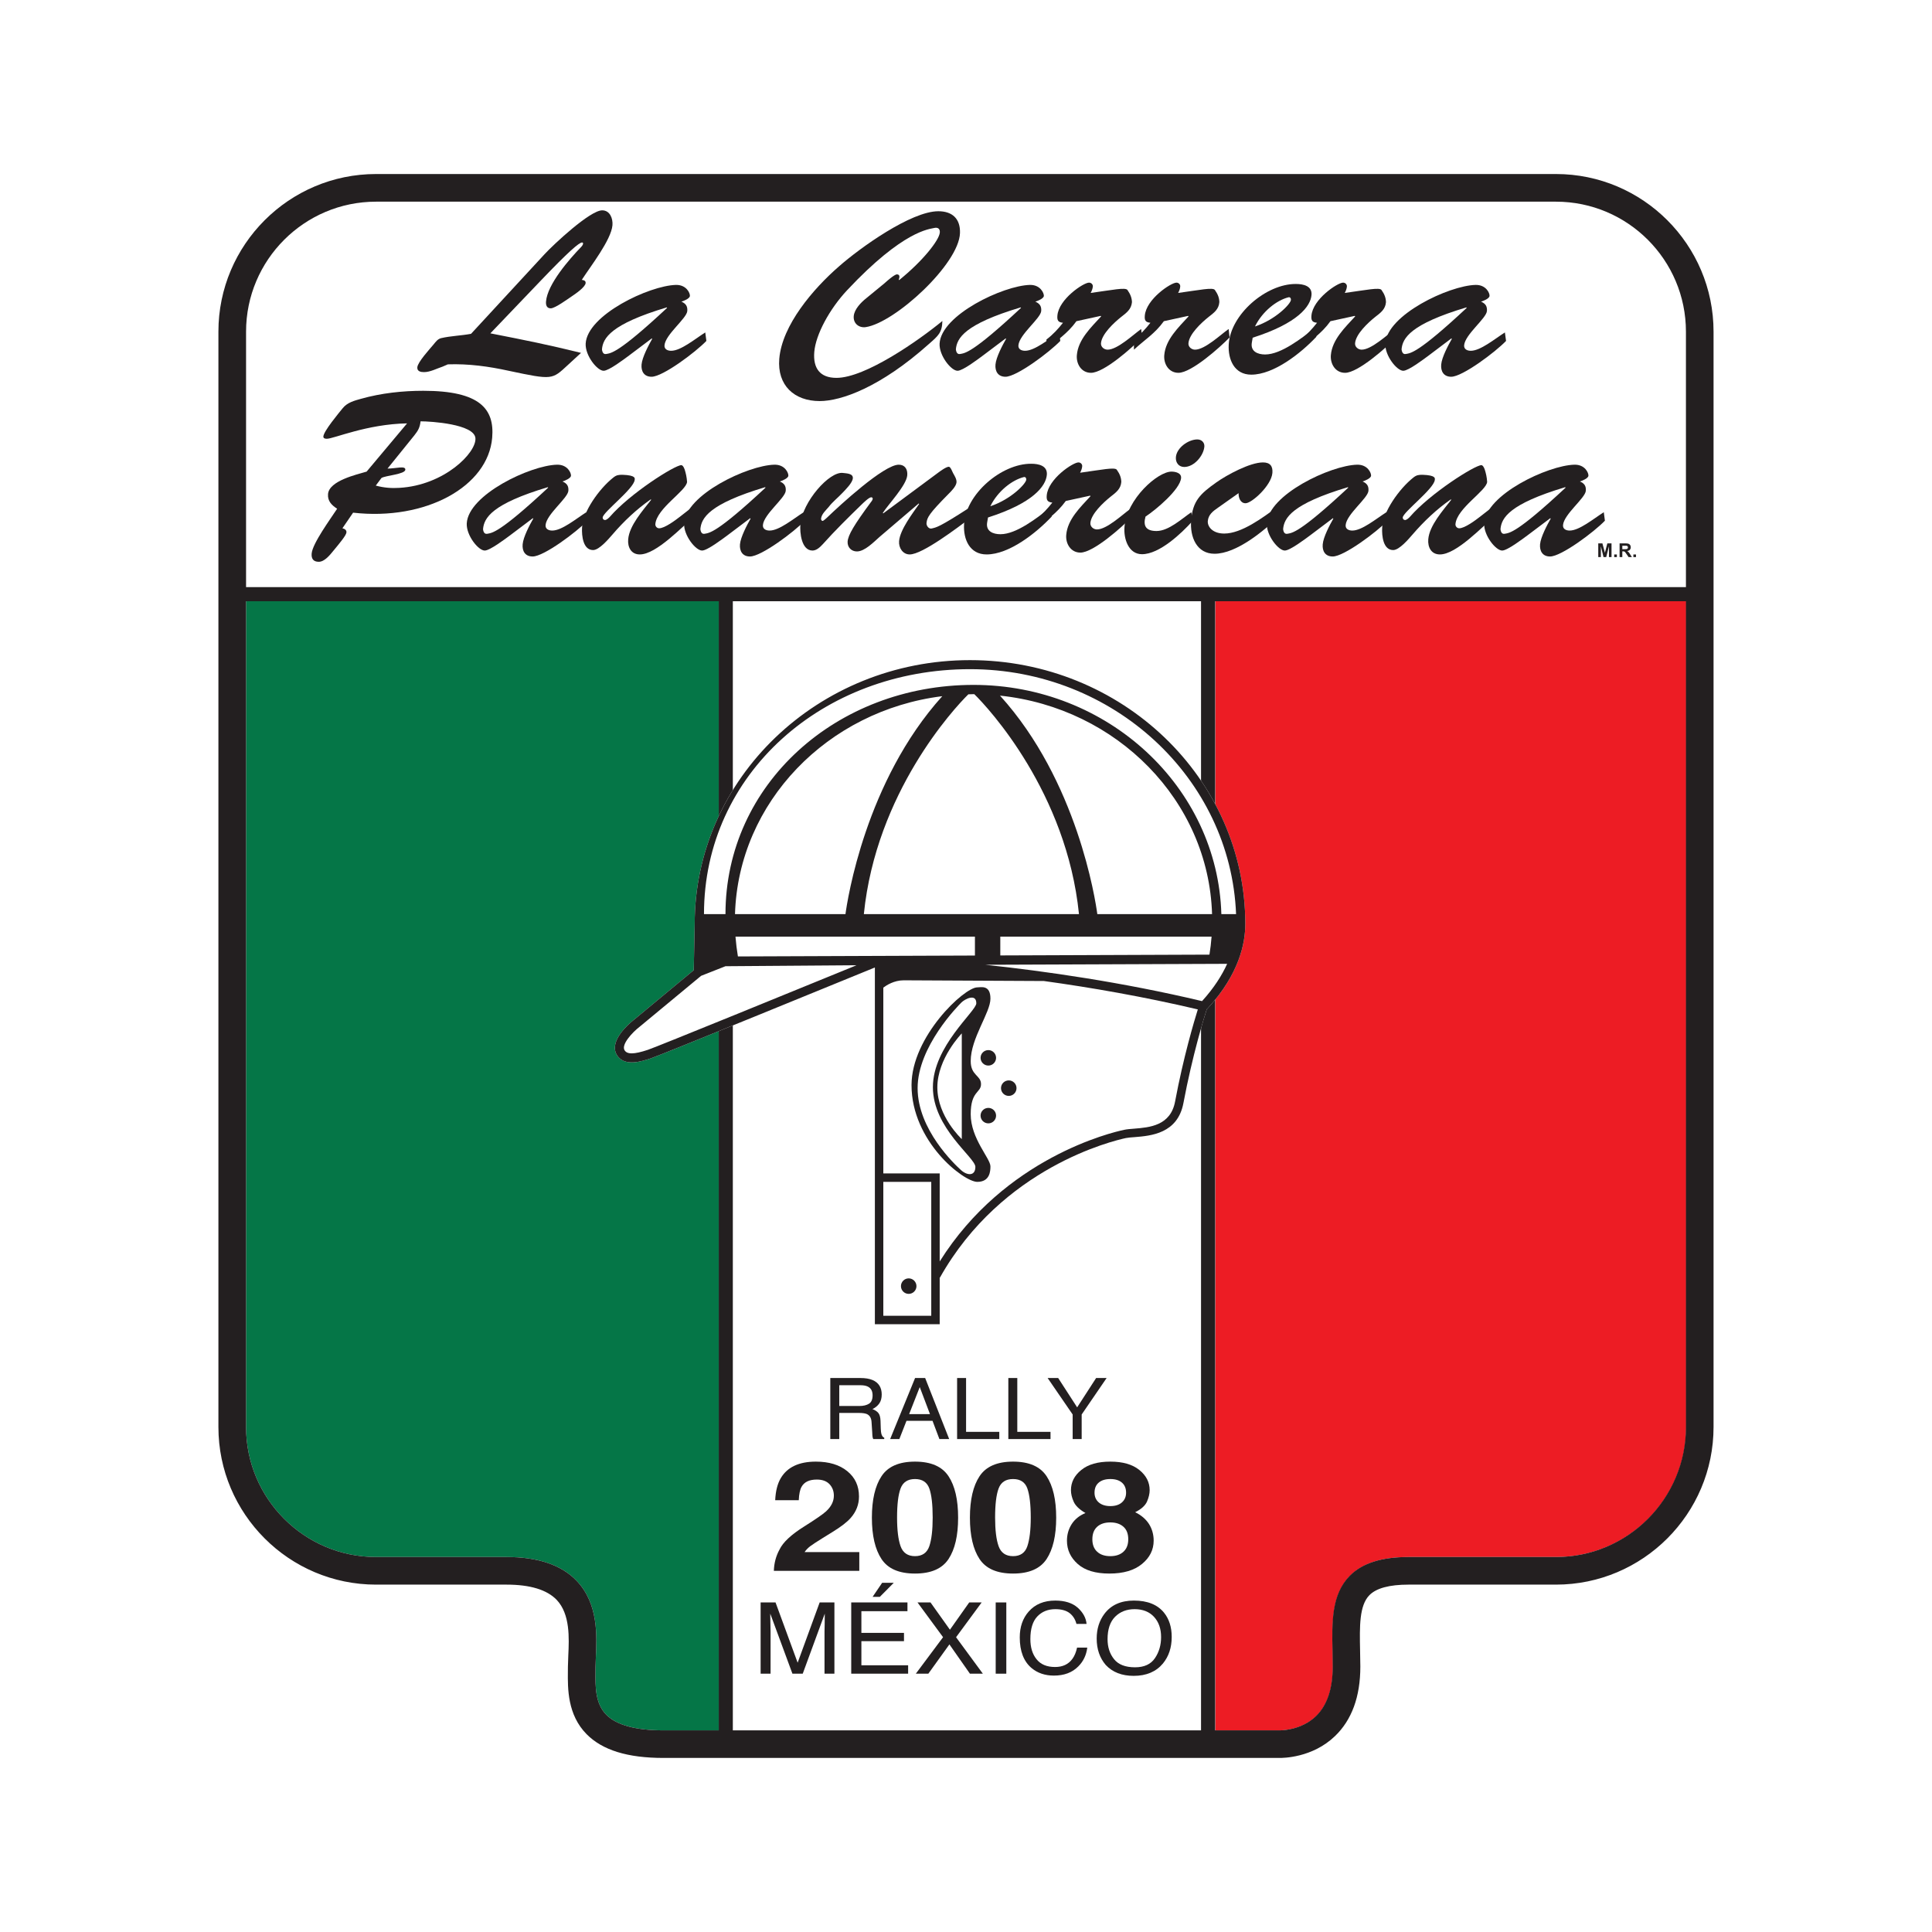 <?xml version="1.0" encoding="UTF-8"?>
<svg xmlns="http://www.w3.org/2000/svg" xmlns:xlink="http://www.w3.org/1999/xlink" width="202pt" height="202pt" viewBox="0 0 202 202" version="1.1">
<g id="surface1">
<rect x="0" y="0" width="202" height="202" style="fill:rgb(100%,100%,100%);fill-opacity:1;stroke:none;"/>
<path style=" stroke:none;fill-rule:nonzero;fill:rgb(100%,100%,100%);fill-opacity:1;" d="M 176.719 61.387 L 26.168 61.387 L 26.168 34.676 C 26.168 27.18 32.266 21.086 39.762 21.086 L 163.125 21.086 C 170.617 21.086 176.719 27.18 176.719 34.676 L 176.719 61.387 "/>
<path style=" stroke:none;fill-rule:nonzero;fill:rgb(100%,100%,100%);fill-opacity:1;" d="M 125.574 62.422 L 125.574 180.477 L 76.621 180.477 L 76.621 62.422 L 125.574 62.422 "/>
<path style=" stroke:none;fill-rule:nonzero;fill:rgb(1.999%,46.3%,27.8%);fill-opacity:1;" d="M 63.391 179.289 C 62.227 178.113 62.246 176.344 62.262 174.781 L 62.266 174.258 L 62.301 173.23 C 62.406 171.016 62.566 167.664 60.289 165.281 C 58.715 163.629 56.25 162.793 52.965 162.793 L 39.316 162.793 C 31.824 162.793 25.727 156.695 25.727 149.199 L 25.727 62.863 L 75.148 62.863 L 75.148 180.918 L 69.371 180.918 C 66.469 180.918 64.457 180.367 63.391 179.289 "/>
<path style=" stroke:none;fill-rule:nonzero;fill:rgb(92.899%,10.999%,14.099%);fill-opacity:1;" d="M 176.301 149.199 C 176.301 156.695 170.203 162.793 162.711 162.793 L 147.293 162.793 C 144.453 162.793 142.438 163.438 141.141 164.766 C 139.227 166.719 139.281 169.586 139.344 172.617 L 139.363 174.258 C 139.363 176.559 138.777 178.297 137.621 179.422 C 136.035 180.965 133.812 180.918 133.785 180.918 L 127.07 180.918 L 127.07 62.863 L 176.301 62.863 L 176.301 149.199 "/>
<path style=" stroke:none;fill-rule:nonzero;fill:rgb(13.699%,12.199%,12.5%);fill-opacity:1;" d="M 162.684 18.195 L 39.316 18.195 C 30.23 18.195 22.836 25.59 22.836 34.676 L 22.836 149.199 C 22.836 158.285 30.23 165.68 39.316 165.68 L 52.965 165.68 C 55.43 165.68 57.191 166.219 58.203 167.273 C 59.621 168.766 59.504 171.266 59.418 173.094 L 59.379 174.258 L 59.375 174.746 C 59.355 176.555 59.328 179.289 61.336 181.32 C 62.992 182.992 65.617 183.801 69.371 183.801 L 133.699 183.801 C 134.145 183.812 137.215 183.789 139.57 181.527 C 141.336 179.84 142.23 177.391 142.23 174.258 L 142.203 172.559 C 142.152 170.043 142.113 167.871 143.176 166.785 C 143.895 166.051 145.27 165.68 147.27 165.68 L 162.684 165.68 C 171.77 165.68 179.16 158.285 179.16 149.199 L 179.16 34.676 C 179.16 25.59 171.77 18.195 162.684 18.195 Z M 63.391 179.289 C 62.227 178.113 62.246 176.344 62.262 174.781 L 62.266 174.258 L 62.301 173.23 C 62.406 171.016 62.566 167.664 60.289 165.281 C 58.715 163.629 56.25 162.793 52.965 162.793 L 39.316 162.793 C 31.824 162.793 25.727 156.695 25.727 149.199 L 25.727 62.863 L 75.148 62.863 L 75.148 180.918 L 69.371 180.918 C 66.469 180.918 64.457 180.367 63.391 179.289 Z M 125.574 62.863 L 125.574 180.918 L 76.621 180.918 L 76.621 62.863 Z M 176.273 149.199 C 176.273 156.695 170.18 162.793 162.684 162.793 L 147.27 162.793 C 144.43 162.793 142.414 163.438 141.113 164.766 C 139.199 166.719 139.258 169.586 139.32 172.617 L 139.34 174.258 C 139.34 176.559 138.754 178.297 137.598 179.422 C 136.012 180.965 133.785 180.918 133.766 180.918 L 127.051 180.918 L 127.051 62.863 L 176.273 62.863 Z M 176.273 61.387 L 25.727 61.387 L 25.727 34.676 C 25.727 27.18 31.824 21.086 39.316 21.086 L 162.684 21.086 C 170.18 21.086 176.273 27.18 176.273 34.676 L 176.273 61.387 "/>
<path style=" stroke:none;fill-rule:nonzero;fill:rgb(100%,100%,100%);fill-opacity:1;" d="M 101.418 69.02 C 85.543 69.02 72.633 81.395 72.633 96.605 C 72.633 96.598 72.555 100.473 72.535 101.438 C 72.223 101.699 66.324 106.59 66.324 106.59 C 66.094 106.762 64.289 108.195 64.289 109.555 C 64.289 109.785 64.34 110.02 64.461 110.238 C 65.211 111.602 67.125 110.965 68.047 110.656 C 69.137 110.293 87.898 102.617 91.473 101.156 L 91.473 138.453 L 98.25 138.453 L 98.25 133.574 L 98.27 133.586 C 104.777 122.012 116.41 119.27 117.719 118.988 C 117.949 118.945 118.27 118.914 118.645 118.891 C 120.32 118.754 123.133 118.531 123.734 115.324 C 124.684 110.277 125.906 106.348 126.172 105.527 C 126.191 105.508 126.219 105.488 126.234 105.469 L 126.348 105.344 C 129.535 101.844 130.203 98.66 130.203 96.605 C 130.203 81.395 117.289 69.02 101.418 69.02 "/>
<path style=" stroke:none;fill-rule:nonzero;fill:rgb(13.699%,12.199%,12.5%);fill-opacity:1;" d="M 46.277 38.332 C 45.688 38.523 44.984 38.906 44.336 38.906 C 44 38.906 43.598 38.836 43.633 38.402 C 43.68 37.852 44.918 36.508 45.32 36.027 C 45.559 35.738 45.75 35.453 46.117 35.355 C 47.145 35.117 48.227 35.094 49.25 34.902 L 56.918 26.598 C 57.867 25.566 61.691 21.992 62.961 21.992 C 63.777 21.992 64.094 22.855 64.035 23.551 C 63.906 25.086 61.707 27.895 60.828 29.262 C 61.016 29.285 61.254 29.336 61.23 29.598 C 61.195 30.027 60.129 30.75 59.773 30.988 C 59.34 31.277 58.035 32.238 57.582 32.238 C 57.148 32.238 57.059 31.879 57.09 31.516 C 57.238 29.719 59.516 27.102 60.777 25.805 C 60.984 25.59 61.031 25.352 60.859 25.352 C 60.551 25.352 59.438 26.309 56.523 29.359 L 51.27 34.852 C 55.191 35.621 57.219 36.027 60.75 36.895 L 59.371 38.164 C 57.707 39.699 57.801 39.746 53.18 38.766 C 51.105 38.309 48.992 38.02 46.828 38.094 L 46.277 38.332 "/>
<path style=" stroke:none;fill-rule:nonzero;fill:rgb(13.699%,12.199%,12.5%);fill-opacity:1;" d="M 65.789 37.156 C 65.305 37.516 63.664 38.766 63.113 38.766 C 62.441 38.766 61.18 37.18 61.234 35.934 C 61.387 32.934 67.879 29.863 70.668 29.789 C 71.773 29.766 72.156 30.652 72.133 30.941 C 72.109 31.23 71.465 31.469 71.246 31.539 C 71.684 31.73 71.902 31.996 71.859 32.523 C 71.797 33.293 69.57 34.973 69.477 36.102 C 69.441 36.508 69.789 36.676 70.172 36.676 C 71.18 36.676 72.648 35.453 73.738 34.758 L 73.855 35.645 C 72.727 36.82 69.301 39.391 68.125 39.391 C 67.332 39.391 67.02 38.812 67.078 38.117 C 67.141 37.348 67.824 36.078 68.188 35.43 L 68.145 35.383 Z M 62.938 36.531 C 62.953 36.652 63.012 37.086 63.379 37.012 C 63.867 36.918 64.605 36.988 69.75 32.188 L 69.707 32.141 C 63.852 33.895 63.035 35.355 62.938 36.531 "/>
<path style=" stroke:none;fill-rule:nonzero;fill:rgb(13.699%,12.199%,12.5%);fill-opacity:1;" d="M 92.473 29.621 C 92.656 29.453 93.512 28.688 93.773 28.688 C 94.016 28.688 94.121 28.855 93.969 29.238 L 94.012 29.285 C 96.508 27.27 98.195 25.109 98.262 24.316 C 98.297 23.91 98.047 23.742 97.656 23.84 C 97.211 23.961 94.469 24.055 88.574 30.34 C 86.73 32.309 85.289 34.973 85.137 36.797 C 84.996 38.5 85.727 39.508 87.457 39.508 C 90.48 39.508 96.086 35.574 98.531 33.559 C 98.504 34.781 98.09 35.117 97.105 35.98 C 92.055 40.492 87.953 41.934 85.699 41.934 C 83.031 41.934 81.25 40.277 81.477 37.516 C 81.77 33.988 85.031 30.195 87.699 27.871 C 89.898 25.926 95.254 22.086 98.109 22.086 C 99.551 22.086 100.422 22.855 100.371 24.367 C 100.27 27.605 93.574 33.746 90.512 34.203 C 89.809 34.301 89.199 33.82 89.262 33.055 C 89.32 32.336 90.027 31.613 90.57 31.184 L 92.473 29.621 "/>
<path style=" stroke:none;fill-rule:nonzero;fill:rgb(13.699%,12.199%,12.5%);fill-opacity:1;" d="M 102.793 37.156 C 102.309 37.516 100.668 38.766 100.117 38.766 C 99.445 38.766 98.184 37.18 98.238 35.934 C 98.391 32.934 104.887 29.863 107.676 29.789 C 108.777 29.766 109.16 30.652 109.141 30.941 C 109.113 31.23 108.469 31.469 108.25 31.539 C 108.688 31.73 108.906 31.996 108.863 32.523 C 108.801 33.293 106.574 34.973 106.48 36.102 C 106.445 36.508 106.793 36.676 107.176 36.676 C 108.184 36.676 109.652 35.453 110.742 34.758 L 110.859 35.645 C 109.734 36.82 106.305 39.391 105.129 39.391 C 104.34 39.391 104.023 38.812 104.082 38.117 C 104.145 37.348 104.824 36.078 105.191 35.43 L 105.148 35.383 Z M 99.941 36.531 C 99.957 36.652 100.016 37.086 100.383 37.012 C 100.871 36.918 101.609 36.988 106.754 32.188 L 106.711 32.141 C 100.855 33.895 100.039 35.355 99.941 36.531 "/>
<path style=" stroke:none;fill-rule:nonzero;fill:rgb(13.699%,12.199%,12.5%);fill-opacity:1;" d="M 112.547 33.582 C 111.598 34.902 110.535 35.523 109.418 36.559 L 109.41 35.5 C 110.074 34.996 110.629 34.398 111.141 33.746 C 110.641 33.699 110.512 33.508 110.555 33.004 C 110.691 31.277 113.285 29.551 113.859 29.551 C 114.102 29.551 114.277 29.742 114.262 29.957 C 114.238 30.195 114.148 30.414 114.035 30.629 C 116.316 30.316 117.66 30.027 117.879 30.316 C 118.199 30.773 118.336 31.156 118.352 31.59 C 118.285 32.336 117.801 32.691 117.211 33.148 C 116.465 33.746 115.191 34.926 115.113 35.887 C 115.082 36.27 115.441 36.559 115.805 36.559 C 116.832 36.559 118.477 34.996 119.316 34.398 L 119.41 35.285 C 118.414 36.316 115.434 38.98 114.066 38.98 C 113.059 38.98 112.512 38.047 112.59 37.133 C 112.723 35.5 114.074 34.23 115.129 33.078 L 115.086 33.027 L 112.547 33.582 "/>
<path style=" stroke:none;fill-rule:nonzero;fill:rgb(13.699%,12.199%,12.5%);fill-opacity:1;" d="M 121.688 33.582 C 120.738 34.902 119.676 35.523 118.562 36.559 L 118.551 35.5 C 119.219 34.996 119.77 34.398 120.281 33.746 C 119.777 33.699 119.652 33.508 119.695 33.004 C 119.836 31.277 122.426 29.551 123.004 29.551 C 123.242 29.551 123.418 29.742 123.398 29.957 C 123.383 30.195 123.293 30.414 123.18 30.629 C 125.461 30.316 126.805 30.027 127.02 30.316 C 127.344 30.773 127.48 31.156 127.488 31.59 C 127.43 32.336 126.941 32.691 126.355 33.148 C 125.605 33.746 124.336 34.926 124.258 35.887 C 124.223 36.27 124.586 36.559 124.945 36.559 C 125.977 36.559 127.617 34.996 128.461 34.398 L 128.555 35.285 C 127.555 36.316 124.574 38.98 123.211 38.98 C 122.199 38.98 121.652 38.047 121.73 37.133 C 121.863 35.5 123.219 34.23 124.27 33.078 L 124.227 33.027 L 121.688 33.582 "/>
<path style=" stroke:none;fill-rule:nonzero;fill:rgb(13.699%,12.199%,12.5%);fill-opacity:1;" d="M 137.629 35.215 C 136.023 36.918 133.195 39.172 130.824 39.172 C 129.07 39.172 128.383 37.613 128.469 36.027 C 128.633 32.887 132.375 29.668 135.492 29.691 C 136.262 29.691 137.203 29.887 137.125 30.844 C 137.027 32.02 135.707 33.797 130.973 35.309 L 130.883 35.836 C 130.734 36.746 131.504 37.062 132.27 37.062 C 133.977 37.062 136.133 35.309 137.488 34.301 Z M 134.973 31.348 C 134.984 31.184 134.879 31.035 134.707 31.086 C 133.48 31.398 131.992 32.551 131.215 34.133 C 133.387 33.414 134.965 31.758 134.973 31.348 "/>
<path style=" stroke:none;fill-rule:nonzero;fill:rgb(13.699%,12.199%,12.5%);fill-opacity:1;" d="M 139.105 33.582 C 138.156 34.902 137.102 35.523 135.98 36.559 L 135.973 35.5 C 136.641 34.996 137.191 34.398 137.703 33.746 C 137.203 33.699 137.074 33.508 137.117 33.004 C 137.258 31.277 139.848 29.551 140.426 29.551 C 140.664 29.551 140.84 29.742 140.824 29.957 C 140.805 30.195 140.715 30.414 140.602 30.629 C 142.883 30.316 144.227 30.027 144.441 30.316 C 144.766 30.773 144.898 31.156 144.91 31.59 C 144.852 32.336 144.363 32.691 143.773 33.148 C 143.027 33.746 141.758 34.926 141.68 35.887 C 141.645 36.27 142.008 36.559 142.367 36.559 C 143.395 36.559 145.039 34.996 145.883 34.398 L 145.977 35.285 C 144.98 36.316 141.996 38.98 140.633 38.98 C 139.621 38.98 139.074 38.047 139.148 37.133 C 139.285 35.5 140.641 34.23 141.691 33.078 L 141.648 33.027 L 139.105 33.582 "/>
<path style=" stroke:none;fill-rule:nonzero;fill:rgb(13.699%,12.199%,12.5%);fill-opacity:1;" d="M 149.395 37.156 C 148.91 37.516 147.27 38.766 146.719 38.766 C 146.047 38.766 144.785 37.18 144.844 35.934 C 144.992 32.934 151.484 29.863 154.273 29.789 C 155.379 29.766 155.766 30.652 155.738 30.941 C 155.715 31.23 155.07 31.469 154.852 31.539 C 155.289 31.73 155.508 31.996 155.465 32.523 C 155.398 33.293 153.176 34.973 153.082 36.102 C 153.051 36.508 153.395 36.676 153.777 36.676 C 154.785 36.676 156.258 35.453 157.344 34.758 L 157.465 35.645 C 156.336 36.82 152.906 39.391 151.73 39.391 C 150.938 39.391 150.625 38.812 150.684 38.117 C 150.746 37.348 151.43 36.078 151.797 35.43 L 151.746 35.383 Z M 146.539 36.531 C 146.559 36.652 146.617 37.086 146.98 37.012 C 147.473 36.918 148.207 36.988 153.355 32.188 L 153.312 32.141 C 147.453 33.895 146.641 35.355 146.539 36.531 "/>
<path style=" stroke:none;fill-rule:nonzero;fill:rgb(13.699%,12.199%,12.5%);fill-opacity:1;" d="M 35.801 55.234 C 36.012 55.281 36.242 55.402 36.223 55.664 C 36.195 55.977 35.531 56.77 34.836 57.609 C 34.488 58.039 33.926 58.738 33.328 58.738 C 32.754 58.738 32.539 58.402 32.586 57.871 C 32.672 56.816 34.59 54.203 35.25 53.191 C 34.703 52.836 34.234 52.402 34.297 51.656 C 34.41 50.266 37.297 49.617 38.332 49.309 L 42.562 44.266 C 38.355 44.34 34.895 45.875 34.172 45.875 C 34.031 45.875 33.793 45.852 33.809 45.633 C 33.855 45.059 35.402 43.211 35.828 42.684 C 36.309 42.082 37.047 41.891 37.734 41.699 C 39.871 41.098 42.098 40.859 44.258 40.859 C 50.211 40.859 51.707 42.777 51.461 45.754 C 51.039 50.867 44.527 54.465 36.918 53.602 Z M 40.516 48.992 C 41.402 48.992 42.414 48.656 42.379 49.113 C 42.34 49.594 40.289 49.715 39.883 49.977 L 39.289 50.77 C 40.156 51.008 40.969 51.059 41.742 51.008 C 46.465 50.746 49.844 47.312 49.707 45.801 C 49.562 44.34 45.074 44.051 43.973 44.051 C 43.895 44.699 43.723 45.012 43.324 45.516 L 40.516 48.992 "/>
<path style=" stroke:none;fill-rule:nonzero;fill:rgb(13.699%,12.199%,12.5%);fill-opacity:1;" d="M 53.355 55.953 C 52.871 56.312 51.23 57.562 50.68 57.562 C 50.008 57.562 48.746 55.977 48.801 54.73 C 48.953 51.73 55.445 48.656 58.234 48.586 C 59.34 48.562 59.723 49.449 59.699 49.738 C 59.676 50.027 59.031 50.266 58.809 50.34 C 59.25 50.531 59.469 50.793 59.426 51.32 C 59.359 52.09 57.137 53.77 57.043 54.898 C 57.008 55.305 57.355 55.473 57.738 55.473 C 58.746 55.473 60.215 54.25 61.305 53.555 L 61.422 54.441 C 60.293 55.617 56.867 58.184 55.691 58.184 C 54.898 58.184 54.586 57.609 54.645 56.914 C 54.707 56.145 55.387 54.871 55.754 54.227 L 55.711 54.18 Z M 50.504 55.328 C 50.516 55.449 50.578 55.883 50.945 55.809 C 51.43 55.715 52.168 55.785 57.316 50.984 L 57.273 50.938 C 51.418 52.691 50.602 54.152 50.504 55.328 "/>
<path style=" stroke:none;fill-rule:nonzero;fill:rgb(13.699%,12.199%,12.5%);fill-opacity:1;" d="M 72.617 52.836 L 72.723 53.891 C 71.359 55.016 68.645 57.969 66.891 57.969 C 65.98 57.969 65.609 57.199 65.68 56.387 C 65.797 54.945 67.223 53.363 68.082 52.258 L 68.039 52.211 C 66.562 53.242 65.234 54.488 64.039 55.883 C 63.645 56.336 62.656 57.512 62.012 57.512 C 60.953 57.512 60.816 56.004 60.855 55.184 C 60.922 53.531 62.637 51.105 64.125 49.93 C 64.457 49.664 64.676 49.641 65.082 49.641 C 66.52 49.691 66.371 50.027 66.359 50.172 C 66.281 51.105 63.059 53.531 63.012 54.105 C 63 54.25 63.109 54.371 63.254 54.371 C 63.422 54.371 63.656 54.152 63.762 54.035 C 65.883 51.586 70.543 48.633 71.238 48.633 C 71.332 48.633 71.469 48.754 71.586 49.09 C 71.699 49.449 71.805 49.883 71.836 50.387 C 71.758 51.32 68.656 53.145 68.52 54.801 C 68.504 55.016 68.676 55.234 68.918 55.234 C 69.492 55.234 70.617 54.395 71.078 54.035 L 72.617 52.836 "/>
<path style=" stroke:none;fill-rule:nonzero;fill:rgb(13.699%,12.199%,12.5%);fill-opacity:1;" d="M 76.082 55.953 C 75.594 56.312 73.957 57.562 73.406 57.562 C 72.73 57.562 71.473 55.977 71.527 54.73 C 71.676 51.73 78.172 48.656 80.961 48.586 C 82.066 48.562 82.449 49.449 82.426 49.738 C 82.402 50.027 81.758 50.266 81.535 50.34 C 81.977 50.531 82.195 50.793 82.152 51.32 C 82.086 52.09 79.859 53.77 79.766 54.898 C 79.734 55.305 80.078 55.473 80.465 55.473 C 81.473 55.473 82.941 54.25 84.031 53.555 L 84.148 54.441 C 83.02 55.617 79.594 58.184 78.414 58.184 C 77.625 58.184 77.312 57.609 77.367 56.914 C 77.434 56.145 78.113 54.871 78.477 54.227 L 78.434 54.18 Z M 73.227 55.328 C 73.242 55.449 73.305 55.883 73.668 55.809 C 74.156 55.715 74.895 55.785 80.043 50.984 L 79.996 50.938 C 74.141 52.691 73.324 54.152 73.227 55.328 "/>
<path style=" stroke:none;fill-rule:nonzero;fill:rgb(13.699%,12.199%,12.5%);fill-opacity:1;" d="M 91.953 56.145 C 91.355 56.672 90.41 57.656 89.594 57.656 C 89.02 57.656 88.598 57.227 88.621 56.648 C 88.656 55.953 89.324 54.848 91.078 52.473 C 91.133 52.426 91.242 52.234 91.246 52.16 C 91.254 52.066 91.191 51.992 91.094 51.992 C 90.855 51.992 90.277 52.57 90.098 52.738 C 88.738 54.059 87.277 55.496 86.035 56.891 C 85.746 57.199 85.379 57.562 84.949 57.562 C 83.793 57.562 83.613 55.688 83.684 54.824 C 83.902 52.473 86.711 49.258 88.137 49.449 C 88.492 49.496 89.211 49.496 89.168 50.004 C 89.133 50.48 88.398 51.203 88.082 51.535 C 87.609 52.039 87.047 52.473 86.645 53.004 C 86.348 53.363 85.887 53.746 85.844 54.25 C 85.84 54.297 85.898 54.465 85.996 54.465 C 86.113 54.465 86.43 54.152 86.508 54.082 C 87.781 52.859 92.406 48.586 93.969 48.586 C 94.613 48.586 94.91 49.066 94.859 49.691 C 94.773 50.746 92.906 52.691 92.305 53.625 L 92.348 53.676 L 98.02 49.473 C 98.277 49.281 98.918 48.801 99.203 48.801 C 99.398 48.801 99.59 49.379 99.652 49.473 C 99.801 49.738 100.035 50.098 100.008 50.434 C 99.973 50.844 99.449 51.371 99.16 51.656 C 97.117 53.723 96.941 54.105 96.875 54.656 C 96.824 54.945 97.105 55.328 97.402 55.258 C 97.914 55.137 98.176 55.137 101.297 53.121 L 101.348 54.25 C 100.145 55.137 96.457 57.969 95.113 57.969 C 94.391 57.969 93.945 57.273 94.004 56.578 C 94.102 55.379 95.418 53.676 96.098 52.691 L 96.055 52.641 L 91.953 56.145 "/>
<path style=" stroke:none;fill-rule:nonzero;fill:rgb(13.699%,12.199%,12.5%);fill-opacity:1;" d="M 109.957 54.012 C 108.355 55.715 105.523 57.969 103.152 57.969 C 101.398 57.969 100.711 56.41 100.797 54.824 C 100.957 51.68 104.703 48.465 107.82 48.488 C 108.59 48.488 109.531 48.684 109.453 49.641 C 109.355 50.816 108.035 52.594 103.301 54.105 L 103.211 54.633 C 103.062 55.547 103.828 55.855 104.598 55.855 C 106.305 55.855 108.461 54.105 109.816 53.098 Z M 107.301 50.145 C 107.312 49.977 107.207 49.836 107.035 49.883 C 105.809 50.195 104.32 51.348 103.543 52.93 C 105.715 52.211 107.289 50.555 107.301 50.145 "/>
<path style=" stroke:none;fill-rule:nonzero;fill:rgb(13.699%,12.199%,12.5%);fill-opacity:1;" d="M 111.434 52.379 C 110.484 53.695 109.43 54.32 108.312 55.355 L 108.301 54.297 C 108.969 53.793 109.52 53.191 110.027 52.547 C 109.527 52.496 109.398 52.305 109.441 51.801 C 109.586 50.074 112.176 48.348 112.754 48.348 C 112.992 48.348 113.168 48.539 113.148 48.754 C 113.133 48.992 113.039 49.211 112.93 49.426 C 115.207 49.113 116.551 48.824 116.766 49.113 C 117.09 49.57 117.227 49.953 117.238 50.387 C 117.18 51.129 116.691 51.488 116.102 51.945 C 115.355 52.547 114.086 53.723 114.004 54.68 C 113.977 55.066 114.332 55.355 114.691 55.355 C 115.727 55.355 117.363 53.793 118.207 53.191 L 118.301 54.082 C 117.305 55.113 114.324 57.777 112.957 57.777 C 111.949 57.777 111.402 56.84 111.48 55.93 C 111.613 54.297 112.969 53.023 114.02 51.875 L 113.977 51.824 L 111.434 52.379 "/>
<path style=" stroke:none;fill-rule:nonzero;fill:rgb(13.699%,12.199%,12.5%);fill-opacity:1;" d="M 124.699 54.465 C 123.512 55.785 121.223 57.945 119.398 57.945 C 117.98 57.945 117.469 56.312 117.57 55.09 C 117.812 52.16 121.047 49.309 122.484 49.309 C 122.895 49.309 123.531 49.449 123.488 49.977 C 123.391 51.18 120.84 53.312 119.77 54.012 C 119.496 54.992 119.816 55.52 120.918 55.52 C 122.188 55.52 123.543 54.25 124.559 53.555 Z M 122.945 47.793 C 123.027 46.812 124.254 45.945 125.188 45.945 C 125.621 45.945 125.953 46.258 125.922 46.691 C 125.84 47.648 124.855 48.824 123.82 48.824 C 123.246 48.824 122.898 48.371 122.945 47.793 "/>
<path style=" stroke:none;fill-rule:nonzero;fill:rgb(13.699%,12.199%,12.5%);fill-opacity:1;" d="M 127.359 53.074 C 126.801 53.457 126.34 53.816 126.281 54.488 C 126.238 55.039 126.754 55.785 128 55.785 C 129.824 55.785 132.051 54.105 133.531 53.023 L 133.742 53.961 C 132.148 55.52 129.266 57.898 126.984 57.898 C 125.137 57.898 124.395 56.172 124.539 54.395 C 124.703 52.379 125.488 51.633 127.145 50.457 C 128.289 49.641 130.699 48.348 132.047 48.348 C 132.789 48.348 133.094 48.73 133.035 49.449 C 132.926 50.77 130.879 52.617 130.23 52.617 C 129.676 52.617 129.484 52.02 129.5 51.562 L 127.359 53.074 "/>
<path style=" stroke:none;fill-rule:nonzero;fill:rgb(13.699%,12.199%,12.5%);fill-opacity:1;" d="M 137.008 55.953 C 136.523 56.312 134.883 57.562 134.332 57.562 C 133.66 57.562 132.398 55.977 132.453 54.73 C 132.605 51.73 139.102 48.656 141.891 48.586 C 142.992 48.562 143.375 49.449 143.352 49.738 C 143.328 50.027 142.688 50.266 142.465 50.34 C 142.902 50.531 143.121 50.793 143.078 51.32 C 143.016 52.09 140.785 53.77 140.695 54.898 C 140.66 55.305 141.008 55.473 141.391 55.473 C 142.398 55.473 143.867 54.25 144.957 53.555 L 145.078 54.441 C 143.949 55.617 140.52 58.184 139.344 58.184 C 138.551 58.184 138.238 57.609 138.297 56.914 C 138.359 56.145 139.039 54.871 139.406 54.227 L 139.363 54.18 Z M 134.156 55.328 C 134.172 55.449 134.23 55.883 134.598 55.809 C 135.086 55.715 135.82 55.785 140.969 50.984 L 140.926 50.938 C 135.07 52.691 134.254 54.152 134.156 55.328 "/>
<path style=" stroke:none;fill-rule:nonzero;fill:rgb(13.699%,12.199%,12.5%);fill-opacity:1;" d="M 156.27 52.836 L 156.379 53.891 C 155.012 55.016 152.297 57.969 150.547 57.969 C 149.633 57.969 149.266 57.199 149.332 56.387 C 149.449 54.945 150.879 53.363 151.734 52.258 L 151.691 52.211 C 150.215 53.242 148.891 54.488 147.691 55.883 C 147.297 56.336 146.312 57.512 145.664 57.512 C 144.605 57.512 144.469 56.004 144.512 55.184 C 144.578 53.531 146.289 51.105 147.773 49.93 C 148.109 49.664 148.328 49.641 148.734 49.641 C 150.172 49.691 150.023 50.027 150.016 50.172 C 149.938 51.105 146.711 53.531 146.664 54.105 C 146.652 54.25 146.762 54.371 146.906 54.371 C 147.074 54.371 147.309 54.152 147.414 54.035 C 149.535 51.586 154.195 48.633 154.891 48.633 C 154.984 48.633 155.121 48.754 155.238 49.09 C 155.352 49.449 155.461 49.883 155.488 50.387 C 155.41 51.32 152.312 53.145 152.176 54.801 C 152.156 55.016 152.332 55.234 152.57 55.234 C 153.145 55.234 154.27 54.395 154.73 54.035 L 156.27 52.836 "/>
<path style=" stroke:none;fill-rule:nonzero;fill:rgb(13.699%,12.199%,12.5%);fill-opacity:1;" d="M 159.734 55.953 C 159.246 56.312 157.609 57.562 157.059 57.562 C 156.387 57.562 155.121 55.977 155.18 54.73 C 155.328 51.73 161.824 48.656 164.613 48.586 C 165.719 48.562 166.102 49.449 166.078 49.738 C 166.055 50.027 165.41 50.266 165.188 50.34 C 165.633 50.531 165.848 50.793 165.805 51.32 C 165.738 52.09 163.516 53.77 163.422 54.898 C 163.387 55.305 163.73 55.473 164.113 55.473 C 165.121 55.473 166.594 54.25 167.684 53.555 L 167.801 54.441 C 166.676 55.617 163.242 58.184 162.066 58.184 C 161.277 58.184 160.965 57.609 161.02 56.914 C 161.086 56.145 161.77 54.871 162.133 54.227 L 162.09 54.18 Z M 156.883 55.328 C 156.895 55.449 156.957 55.883 157.32 55.809 C 157.812 55.715 158.547 55.785 163.695 50.984 L 163.648 50.938 C 157.797 52.691 156.98 54.152 156.883 55.328 "/>
<path style=" stroke:none;fill-rule:nonzero;fill:rgb(13.699%,12.199%,12.5%);fill-opacity:1;" d="M 167.105 58.246 L 167.105 56.812 L 167.539 56.812 L 167.801 57.793 L 168.055 56.812 L 168.492 56.812 L 168.492 58.246 L 168.223 58.246 L 168.223 57.117 L 167.938 58.246 L 167.656 58.246 L 167.379 57.117 L 167.379 58.246 L 167.105 58.246 "/>
<path style=" stroke:none;fill-rule:nonzero;fill:rgb(13.699%,12.199%,12.5%);fill-opacity:1;" d="M 168.773 58.246 L 168.773 57.973 L 169.051 57.973 L 169.051 58.246 L 168.773 58.246 "/>
<path style=" stroke:none;fill-rule:nonzero;fill:rgb(13.699%,12.199%,12.5%);fill-opacity:1;" d="M 169.336 58.246 L 169.336 56.812 L 169.941 56.812 C 170.098 56.812 170.207 56.828 170.273 56.852 C 170.344 56.879 170.398 56.926 170.441 56.988 C 170.484 57.055 170.504 57.133 170.504 57.215 C 170.504 57.324 170.473 57.41 170.41 57.48 C 170.348 57.551 170.254 57.598 170.129 57.613 C 170.191 57.652 170.242 57.691 170.281 57.734 C 170.324 57.777 170.379 57.855 170.445 57.969 L 170.621 58.246 L 170.277 58.246 L 170.066 57.938 C 169.992 57.824 169.941 57.754 169.914 57.727 C 169.891 57.695 169.855 57.676 169.828 57.664 C 169.797 57.652 169.746 57.648 169.684 57.648 L 169.621 57.648 L 169.621 58.246 Z M 169.621 57.422 L 169.836 57.422 C 169.977 57.422 170.062 57.41 170.098 57.402 C 170.133 57.391 170.156 57.371 170.18 57.34 C 170.195 57.312 170.207 57.277 170.207 57.234 C 170.207 57.184 170.195 57.148 170.168 57.117 C 170.145 57.09 170.105 57.07 170.059 57.062 C 170.035 57.059 169.969 57.059 169.852 57.059 L 169.621 57.059 L 169.621 57.422 "/>
<path style=" stroke:none;fill-rule:nonzero;fill:rgb(13.699%,12.199%,12.5%);fill-opacity:1;" d="M 170.777 58.246 L 170.777 57.973 L 171.051 57.973 L 171.051 58.246 L 170.777 58.246 "/>
<path style=" stroke:none;fill-rule:nonzero;fill:rgb(13.699%,12.199%,12.5%);fill-opacity:1;" d="M 95.82 134.473 C 95.82 134.918 95.457 135.281 95.008 135.281 C 94.562 135.281 94.199 134.918 94.199 134.473 C 94.199 134.027 94.562 133.66 95.008 133.66 C 95.457 133.66 95.82 134.027 95.82 134.473 "/>
<path style=" stroke:none;fill-rule:nonzero;fill:rgb(13.699%,12.199%,12.5%);fill-opacity:1;" d="M 104.145 116.645 C 104.145 117.094 103.781 117.453 103.336 117.453 C 102.887 117.453 102.523 117.094 102.523 116.645 C 102.523 116.195 102.887 115.836 103.336 115.836 C 103.781 115.836 104.145 116.195 104.145 116.645 "/>
<path style=" stroke:none;fill-rule:nonzero;fill:rgb(13.699%,12.199%,12.5%);fill-opacity:1;" d="M 104.145 110.602 C 104.145 111.047 103.781 111.41 103.336 111.41 C 102.887 111.41 102.523 111.047 102.523 110.602 C 102.523 110.156 102.887 109.793 103.336 109.793 C 103.781 109.793 104.145 110.156 104.145 110.602 "/>
<path style=" stroke:none;fill-rule:nonzero;fill:rgb(13.699%,12.199%,12.5%);fill-opacity:1;" d="M 106.281 113.77 C 106.281 114.219 105.918 114.582 105.473 114.582 C 105.02 114.582 104.66 114.219 104.66 113.77 C 104.66 113.324 105.02 112.961 105.473 112.961 C 105.918 112.961 106.281 113.324 106.281 113.77 "/>
<path style=" stroke:none;fill-rule:nonzero;fill:rgb(13.699%,12.199%,12.5%);fill-opacity:1;" d="M 101.418 69.02 C 85.543 69.02 72.633 81.395 72.633 96.605 C 72.633 96.598 72.555 100.473 72.535 101.438 C 72.223 101.699 66.324 106.59 66.324 106.59 C 66.094 106.762 64.289 108.195 64.289 109.555 C 64.289 109.785 64.34 110.02 64.461 110.238 C 65.211 111.602 67.125 110.965 68.047 110.656 C 69.137 110.293 87.898 102.617 91.473 101.156 L 91.473 138.453 L 98.25 138.453 L 98.25 133.574 L 98.27 133.586 C 104.777 122.012 116.41 119.27 117.719 118.988 C 117.949 118.945 118.27 118.914 118.645 118.891 C 120.32 118.754 123.133 118.531 123.734 115.324 C 124.684 110.277 125.906 106.348 126.172 105.527 C 126.191 105.508 126.219 105.488 126.234 105.469 L 126.348 105.344 C 129.535 101.844 130.203 98.66 130.203 96.605 C 130.203 81.395 117.289 69.02 101.418 69.02 Z M 101.418 69.965 C 116.41 69.965 128.672 81.359 129.238 95.574 L 127.699 95.574 C 127.316 82.297 115.84 71.609 101.785 71.609 C 87.488 71.609 75.852 81.98 75.852 95.574 L 73.605 95.574 C 73.605 80.875 86.066 69.965 101.418 69.965 Z M 101.246 72.594 C 101.426 72.586 101.605 72.578 101.785 72.578 C 101.816 72.578 101.844 72.582 101.871 72.582 C 103.355 74.031 111.527 82.852 112.812 95.574 L 90.32 95.574 C 91.598 82.887 99.73 74.078 101.246 72.594 Z M 88.398 95.574 L 76.848 95.574 C 77.199 83.875 86.531 74.281 98.52 72.789 C 90.484 81.699 88.598 94.094 88.398 95.574 Z M 126.676 97.93 C 126.629 98.562 126.555 99.191 126.453 99.812 C 124.445 99.82 114.812 99.855 104.586 99.895 L 104.586 97.93 Z M 114.73 95.574 C 114.531 94.09 112.641 81.645 104.555 72.73 C 116.781 74.016 126.367 83.715 126.727 95.574 Z M 67.746 109.762 C 66.285 110.25 65.547 110.258 65.289 109.785 C 64.969 109.203 66.066 107.973 66.91 107.324 C 66.922 107.316 73.305 102.027 73.305 102.027 L 75.852 101.023 L 89.555 100.922 C 83.863 103.25 68.684 109.449 67.746 109.762 Z M 77.152 100 C 77.039 99.316 76.953 98.625 76.898 97.93 L 101.934 97.93 L 101.934 99.906 C 89.742 99.953 77.566 99.996 77.152 100 Z M 97.367 137.57 L 92.355 137.57 L 92.355 123.57 L 97.367 123.57 Z M 122.863 115.16 C 122.391 117.707 120.184 117.879 118.574 118.008 C 118.172 118.039 117.824 118.066 117.535 118.129 C 116.238 118.398 105.059 121.039 98.25 131.891 L 98.25 122.684 C 98.25 122.684 93.113 122.684 92.355 122.684 L 92.355 103.262 C 92.672 103.02 93.473 102.496 94.492 102.496 C 95.703 102.496 107.141 102.559 109.145 102.57 C 114.035 103.246 119.578 104.203 125.238 105.539 C 124.848 106.789 123.734 110.512 122.863 115.16 Z M 125.484 104.91 C 125.488 104.906 125.488 104.902 125.488 104.898 C 125.492 104.891 125.5 104.891 125.504 104.887 C 125.5 104.895 125.488 104.902 125.484 104.91 Z M 125.68 104.672 C 117.324 102.684 109.199 101.531 103.016 100.871 L 128.305 100.773 C 127.758 101.98 126.93 103.293 125.68 104.672 "/>
<path style=" stroke:none;fill-rule:nonzero;fill:rgb(13.699%,12.199%,12.5%);fill-opacity:1;" d="M 102.18 103.234 C 100.805 103.234 95.305 108.395 95.305 113.453 C 95.305 119.367 100.754 123.57 102.18 123.57 C 103.504 123.57 103.555 122.441 103.555 121.949 C 103.555 121.113 101.492 119.051 101.492 116.496 C 101.492 114.039 102.57 114.285 102.57 113.352 C 102.57 112.418 101.492 112.469 101.492 110.945 C 101.492 108.539 103.555 105.887 103.555 104.414 C 103.555 102.941 102.57 103.234 102.18 103.234 "/>
<path style=" stroke:none;fill-rule:nonzero;fill:rgb(100%,100%,100%);fill-opacity:1;" d="M 102.078 104.902 C 102.078 105.727 97.539 109.383 97.539 113.672 C 97.539 117.961 101.98 121.031 101.98 122.004 C 101.98 122.977 101.133 122.93 100.484 122.344 C 99.836 121.762 95.941 118.105 95.941 113.77 C 95.941 109.43 100.184 105.145 100.535 104.801 C 100.883 104.461 102.078 103.828 102.078 104.902 "/>
<path style=" stroke:none;fill-rule:nonzero;fill:rgb(100%,100%,100%);fill-opacity:1;" d="M 100.559 108.047 C 100.559 108.047 98.004 110.652 98.004 113.695 C 98.004 116.742 100.559 119.098 100.559 119.098 L 100.559 108.047 "/>
<path style=" stroke:none;fill-rule:nonzero;fill:rgb(13.699%,12.199%,12.5%);fill-opacity:1;" d="M 86.812 144.078 L 89.953 144.078 C 90.469 144.078 90.895 144.148 91.23 144.289 C 91.867 144.562 92.188 145.07 92.188 145.801 C 92.188 146.184 92.102 146.496 91.934 146.738 C 91.762 146.984 91.523 147.18 91.219 147.328 C 91.488 147.43 91.695 147.566 91.832 147.73 C 91.969 147.895 92.047 148.164 92.062 148.531 L 92.09 149.383 C 92.098 149.629 92.121 149.809 92.156 149.93 C 92.211 150.133 92.312 150.266 92.453 150.324 L 92.453 150.461 L 91.305 150.461 C 91.273 150.406 91.25 150.336 91.234 150.25 C 91.215 150.16 91.203 149.996 91.195 149.746 L 91.125 148.684 C 91.102 148.27 90.941 147.988 90.637 147.848 C 90.461 147.773 90.191 147.73 89.82 147.73 L 87.75 147.73 L 87.75 150.461 L 86.812 150.461 Z M 89.852 147.004 C 90.277 147.004 90.613 146.922 90.863 146.762 C 91.113 146.602 91.234 146.309 91.234 145.891 C 91.234 145.434 91.062 145.129 90.715 144.965 C 90.531 144.879 90.281 144.832 89.969 144.832 L 87.75 144.832 L 87.75 147.004 L 89.852 147.004 "/>
<path style=" stroke:none;fill-rule:nonzero;fill:rgb(13.699%,12.199%,12.5%);fill-opacity:1;" d="M 95.676 144.078 L 96.73 144.078 L 99.242 150.461 L 98.219 150.461 L 97.5 148.555 L 94.777 148.555 L 94.031 150.461 L 93.07 150.461 Z M 97.234 147.855 L 96.164 145.027 L 95.055 147.855 Z M 97.234 147.855 "/>
<path style=" stroke:none;fill-rule:nonzero;fill:rgb(13.699%,12.199%,12.5%);fill-opacity:1;" d="M 100.07 144.078 L 101.008 144.078 L 101.008 149.707 L 104.48 149.707 L 104.48 150.461 L 100.07 150.461 L 100.07 144.078 "/>
<path style=" stroke:none;fill-rule:nonzero;fill:rgb(13.699%,12.199%,12.5%);fill-opacity:1;" d="M 105.426 144.078 L 106.363 144.078 L 106.363 149.707 L 109.836 149.707 L 109.836 150.461 L 105.426 150.461 L 105.426 144.078 "/>
<path style=" stroke:none;fill-rule:nonzero;fill:rgb(13.699%,12.199%,12.5%);fill-opacity:1;" d="M 109.535 144.078 L 110.637 144.078 L 112.621 147.145 L 114.605 144.078 L 115.703 144.078 L 113.094 147.891 L 113.094 150.461 L 112.152 150.461 L 112.152 147.891 L 109.535 144.078 "/>
<path style=" stroke:none;fill-rule:nonzero;fill:rgb(13.699%,12.199%,12.5%);fill-opacity:1;" d="M 79.527 167.543 L 81.086 167.543 L 83.398 173.844 L 85.699 167.543 L 87.242 167.543 L 87.242 174.992 L 86.207 174.992 L 86.207 170.598 C 86.207 170.449 86.211 170.195 86.223 169.844 C 86.23 169.488 86.234 169.113 86.234 168.715 L 83.93 174.992 L 82.852 174.992 L 80.535 168.715 L 80.535 168.941 C 80.535 169.121 80.543 169.402 80.551 169.777 C 80.559 170.148 80.566 170.422 80.566 170.598 L 80.566 174.992 L 79.527 174.992 L 79.527 167.543 "/>
<path style=" stroke:none;fill-rule:nonzero;fill:rgb(13.699%,12.199%,12.5%);fill-opacity:1;" d="M 89 167.543 L 94.879 167.543 L 94.879 168.457 L 90.062 168.457 L 90.062 170.723 L 94.516 170.723 L 94.516 171.594 L 90.062 171.594 L 90.062 174.113 L 94.949 174.113 L 94.949 174.992 L 89 174.992 Z M 93.449 165.488 L 91.988 166.961 L 91.234 166.961 L 92.234 165.488 L 93.449 165.488 "/>
<path style=" stroke:none;fill-rule:nonzero;fill:rgb(13.699%,12.199%,12.5%);fill-opacity:1;" d="M 97.062 174.992 L 95.754 174.992 L 98.602 171.176 L 95.93 167.543 L 97.289 167.543 L 99.32 170.395 L 101.336 167.543 L 102.637 167.543 L 99.961 171.18 L 102.762 174.992 L 101.41 174.992 L 99.266 171.93 L 97.062 174.992 "/>
<path style=" stroke:none;fill-rule:nonzero;fill:rgb(13.699%,12.199%,12.5%);fill-opacity:1;" d="M 104.105 167.543 L 105.215 167.543 L 105.215 174.992 L 104.105 174.992 L 104.105 167.543 "/>
<path style=" stroke:none;fill-rule:nonzero;fill:rgb(13.699%,12.199%,12.5%);fill-opacity:1;" d="M 112.684 168.094 C 113.234 168.594 113.547 169.156 113.605 169.785 L 112.547 169.785 C 112.426 169.312 112.188 168.938 111.836 168.66 C 111.48 168.387 110.98 168.246 110.344 168.246 C 109.562 168.246 108.93 168.504 108.449 169.016 C 107.969 169.527 107.73 170.316 107.73 171.371 C 107.73 172.242 107.941 172.945 108.379 173.484 C 108.809 174.027 109.457 174.293 110.316 174.293 C 111.105 174.293 111.711 174.012 112.121 173.445 C 112.344 173.145 112.508 172.75 112.613 172.266 L 113.68 172.266 C 113.582 173.047 113.273 173.703 112.742 174.23 C 112.113 174.871 111.266 175.191 110.188 175.191 C 109.266 175.191 108.488 174.93 107.859 174.406 C 107.035 173.715 106.621 172.645 106.621 171.199 C 106.621 170.098 106.934 169.199 107.555 168.496 C 108.227 167.73 109.152 167.348 110.336 167.348 C 111.344 167.348 112.121 167.598 112.684 168.094 "/>
<path style=" stroke:none;fill-rule:nonzero;fill:rgb(13.699%,12.199%,12.5%);fill-opacity:1;" d="M 121.707 168.617 C 122.238 169.277 122.508 170.121 122.508 171.148 C 122.508 172.262 122.199 173.184 121.594 173.922 C 120.879 174.785 119.855 175.219 118.531 175.219 C 117.297 175.219 116.32 174.84 115.613 174.082 C 114.984 173.352 114.664 172.43 114.664 171.316 C 114.664 170.305 114.938 169.445 115.477 168.727 C 116.172 167.809 117.195 167.348 118.555 167.348 C 119.977 167.348 121.023 167.773 121.707 168.617 Z M 120.758 173.363 C 121.188 172.727 121.398 171.992 121.398 171.164 C 121.398 170.289 121.152 169.586 120.656 169.047 C 120.164 168.516 119.484 168.246 118.629 168.246 C 117.797 168.246 117.117 168.512 116.59 169.039 C 116.062 169.57 115.801 170.352 115.801 171.383 C 115.801 172.211 116.023 172.906 116.48 173.473 C 116.93 174.039 117.66 174.324 118.672 174.324 C 119.637 174.324 120.328 174.004 120.758 173.363 "/>
<path style=" stroke:none;fill-rule:nonzero;fill:rgb(13.699%,12.199%,12.5%);fill-opacity:1;" d="M 81.504 162.012 C 81.863 161.254 82.727 160.449 84.086 159.598 C 85.266 158.855 86.027 158.332 86.379 158.012 C 86.914 157.512 87.184 156.969 87.184 156.379 C 87.184 155.895 87.027 155.492 86.723 155.172 C 86.414 154.852 85.973 154.695 85.402 154.695 C 84.617 154.695 84.086 154.949 83.805 155.457 C 83.641 155.746 83.543 156.215 83.516 156.852 L 81.051 156.852 C 81.094 155.891 81.293 155.109 81.652 154.516 C 82.336 153.387 83.551 152.82 85.297 152.82 C 86.676 152.82 87.773 153.152 88.59 153.82 C 89.406 154.484 89.812 155.363 89.812 156.465 C 89.812 157.301 89.523 158.051 88.945 158.707 C 88.566 159.141 87.941 159.621 87.074 160.156 L 86.043 160.793 C 85.398 161.195 84.957 161.48 84.719 161.66 C 84.48 161.84 84.281 162.047 84.121 162.281 L 89.844 162.281 L 89.844 164.242 L 80.91 164.242 C 80.934 163.43 81.133 162.684 81.504 162.012 "/>
<path style=" stroke:none;fill-rule:nonzero;fill:rgb(13.699%,12.199%,12.5%);fill-opacity:1;" d="M 99.172 154.344 C 99.844 155.359 100.176 156.805 100.176 158.68 C 100.176 160.551 99.844 161.992 99.172 163.008 C 98.5 164.02 97.336 164.523 95.668 164.523 C 94.004 164.523 92.836 164.02 92.168 163.008 C 91.496 161.992 91.16 160.551 91.16 158.68 C 91.16 156.805 91.496 155.359 92.168 154.344 C 92.836 153.328 94.004 152.82 95.668 152.82 C 97.336 152.82 98.5 153.328 99.172 154.344 Z M 94.16 161.664 C 94.406 162.355 94.91 162.703 95.668 162.703 C 96.426 162.703 96.926 162.355 97.164 161.664 C 97.398 160.973 97.516 159.973 97.516 158.668 C 97.516 157.297 97.398 156.285 97.164 155.625 C 96.926 154.969 96.426 154.641 95.668 154.641 C 94.91 154.641 94.406 154.969 94.16 155.625 C 93.914 156.285 93.793 157.297 93.793 158.668 C 93.793 159.973 93.914 160.973 94.16 161.664 "/>
<path style=" stroke:none;fill-rule:nonzero;fill:rgb(13.699%,12.199%,12.5%);fill-opacity:1;" d="M 109.426 154.344 C 110.094 155.359 110.43 156.805 110.43 158.68 C 110.43 160.551 110.094 161.992 109.426 163.008 C 108.754 164.02 107.586 164.523 105.922 164.523 C 104.258 164.523 103.09 164.02 102.418 163.008 C 101.746 161.992 101.41 160.551 101.41 158.68 C 101.41 156.805 101.746 155.359 102.418 154.344 C 103.09 153.328 104.258 152.82 105.922 152.82 C 107.586 152.82 108.754 153.328 109.426 154.344 Z M 104.41 161.664 C 104.656 162.355 105.16 162.703 105.922 162.703 C 106.68 162.703 107.18 162.355 107.414 161.664 C 107.648 160.973 107.77 159.973 107.77 158.668 C 107.77 157.297 107.648 156.285 107.414 155.625 C 107.18 154.969 106.68 154.641 105.922 154.641 C 105.16 154.641 104.656 154.969 104.41 155.625 C 104.164 156.285 104.043 157.297 104.043 158.668 C 104.043 159.973 104.164 160.973 104.41 161.664 "/>
<path style=" stroke:none;fill-rule:nonzero;fill:rgb(13.699%,12.199%,12.5%);fill-opacity:1;" d="M 112.047 159.359 C 112.375 158.844 112.855 158.457 113.492 158.195 C 112.859 157.828 112.445 157.434 112.258 157.008 C 112.066 156.582 111.973 156.18 111.973 155.809 C 111.973 154.984 112.328 154.277 113.051 153.695 C 113.766 153.109 114.777 152.82 116.09 152.82 C 117.395 152.82 118.406 153.109 119.125 153.695 C 119.844 154.277 120.203 154.98 120.203 155.805 C 120.203 156.176 120.105 156.578 119.922 157.004 C 119.73 157.426 119.316 157.797 118.688 158.109 C 119.328 158.422 119.812 158.84 120.141 159.355 C 120.461 159.871 120.621 160.449 120.621 161.082 C 120.621 162.035 120.219 162.848 119.402 163.52 C 118.59 164.191 117.453 164.523 115.992 164.523 C 114.531 164.523 113.43 164.191 112.68 163.52 C 111.926 162.848 111.555 162.039 111.555 161.086 C 111.555 160.453 111.719 159.875 112.047 159.359 Z M 114.711 162.238 C 115.039 162.547 115.5 162.703 116.09 162.703 C 116.676 162.703 117.133 162.547 117.465 162.238 C 117.797 161.934 117.965 161.5 117.965 160.941 C 117.965 160.363 117.797 159.926 117.457 159.625 C 117.117 159.324 116.66 159.176 116.09 159.176 C 115.512 159.176 115.055 159.324 114.719 159.625 C 114.383 159.926 114.211 160.363 114.211 160.941 C 114.211 161.5 114.379 161.934 114.711 162.238 Z M 114.871 157.078 C 115.164 157.336 115.574 157.469 116.094 157.469 C 116.617 157.469 117.02 157.336 117.309 157.078 C 117.598 156.816 117.738 156.48 117.738 156.07 C 117.738 155.621 117.598 155.27 117.309 155.02 C 117.02 154.766 116.617 154.641 116.094 154.641 C 115.574 154.641 115.164 154.766 114.871 155.02 C 114.578 155.27 114.438 155.621 114.438 156.07 C 114.438 156.48 114.578 156.816 114.871 157.078 "/>
</g>
</svg>
